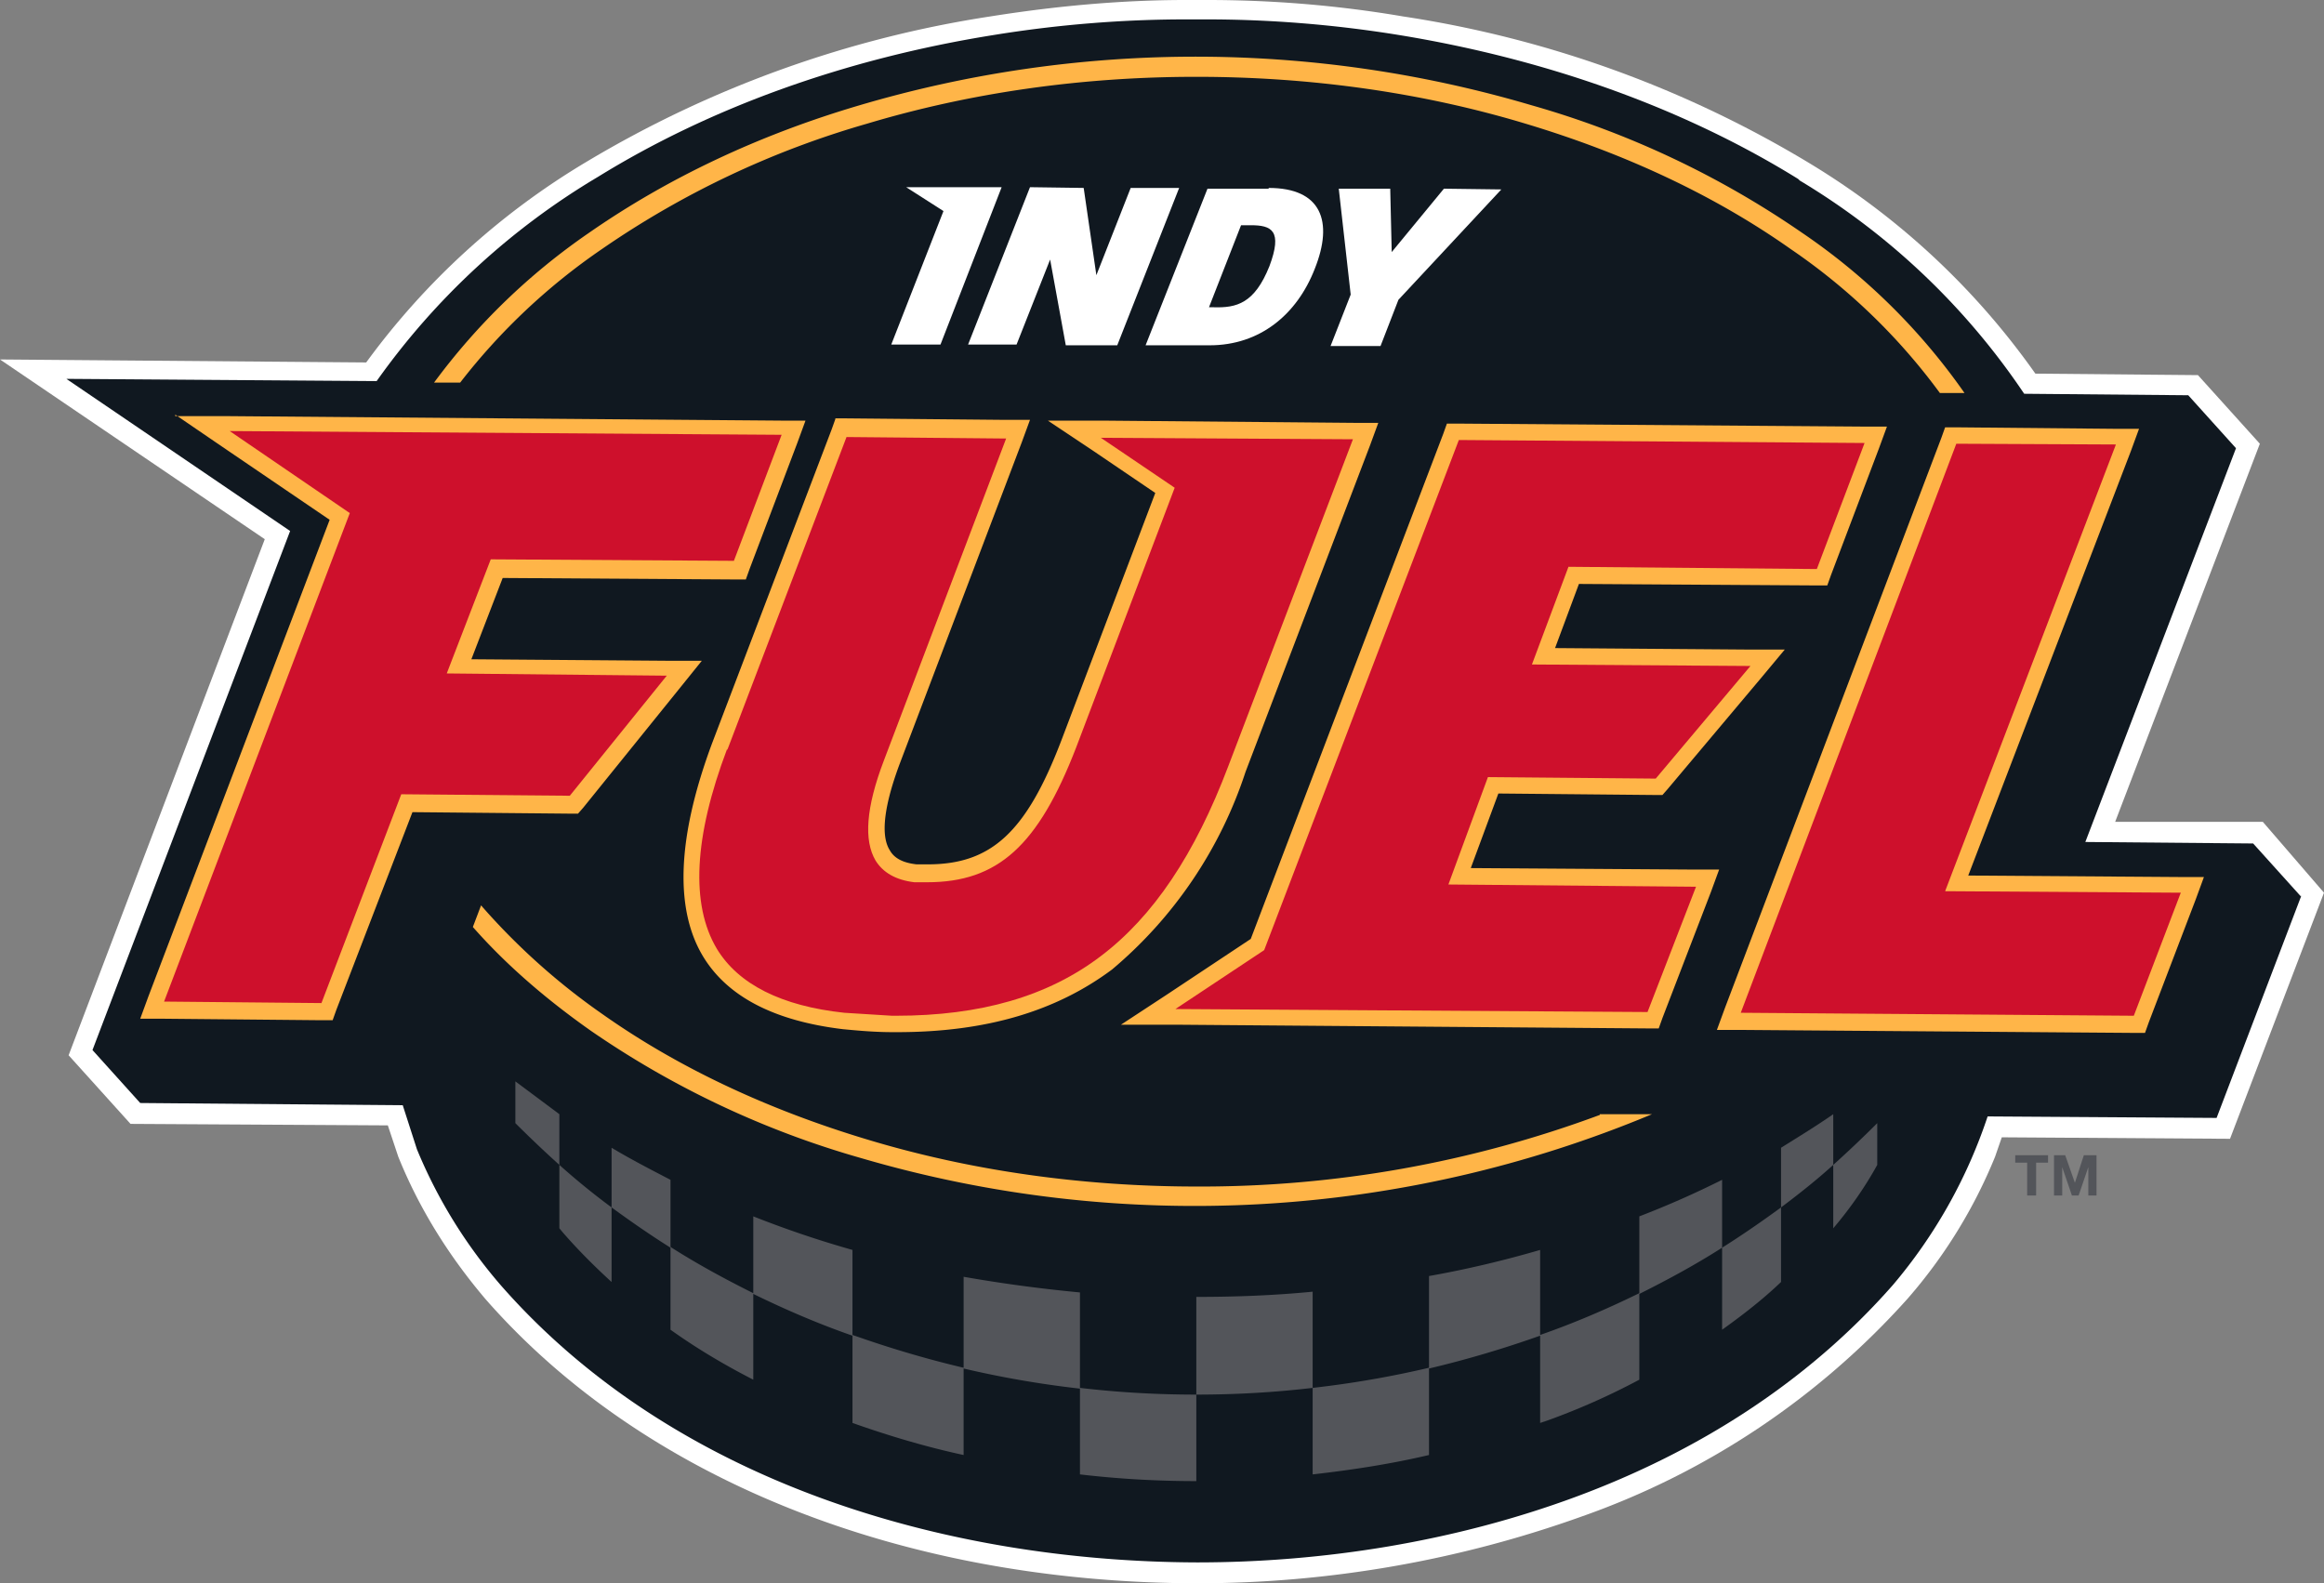 <svg xmlns="http://www.w3.org/2000/svg" viewBox="0 0 311.6 212.3"><rect x="0" y="0" width="311.6" height="212.3" fill="#808080" stroke="none"/><defs><style>.cls-2{fill:#fff}.cls-4{fill:#ffb548}.cls-5{fill:#53555a}.cls-7{fill:#ce102c}</style></defs><g id="Art"><path d="M160.4 212.3c-39.5-.1-74.2-14-95.3-38.1-5.1-6-9-12.4-11.7-19.1l-1.4-4.2-34.5-.2-8.3-9.2 26.3-69.2L0 48.2l49.1.4a99.8 99.8 0 0 1 29.7-27 149.3 149.3 0 0 1 54-19.4C141.6.8 150.4 0 159 0h2.9c8.6 0 17.4.7 26.2 2.2A148.3 148.3 0 0 1 242.8 22a100.7 100.7 0 0 1 30.1 28.1l21.8.2 8.3 9.2-19.4 50.7h19.8l8.2 9.5-12.6 33-30.6-.2-.9 2.6a67.8 67.8 0 0 1-11.7 19 105.6 105.6 0 0 1-43.6 29.2 153 153 0 0 1-51.7 9Z" class="cls-2"/><path d="m308.5 120.2-6.4-7.1-22.5-.2 20.2-52.8-6.4-7.1-22-.2a95.2 95.2 0 0 0-30.1-28.6l-.2-.2c-15-9.3-33.3-16-53.5-19.3-8.6-1.4-17.3-2.1-25.8-2.1H159c-8.5 0-17.2.7-25.8 2.1-20 3.2-38.1 9.8-53 19a97.2 97.2 0 0 0-29.7 27.4l-41.6-.3 30 20.4-26.5 69.6 6.4 7.1 35.2.3 1.9 5.9a66.6 66.6 0 0 0 11.3 18.3c23 26.2 59.3 37 93.3 37.1 17 0 34.6-2.8 50.8-8.8 16.2-6 31-15.3 42.5-28.4a68.2 68.2 0 0 0 12.7-22.6l30.7.2 11.4-29.9Z" style="fill:#101820"/><path d="M127.8 25.1h-6.3l5 3.2-7 17.9h6.6l8.2-21.1h-6.5zM151.6 25.2 147 36.9l-1.7-11.7-7.2-.1-8.3 21.1h6.5l4.5-11.4 2.1 11.5h6.9l8.3-21.1h-6.5zM170.1 25.3h-8.2l-8.3 21h8.6c6.7 0 11.7-4.1 14.1-10.3 2.5-6.3.9-10.8-6.2-10.8Zm.1 10.4c-2 5-4.4 5.6-7.5 5.5h-.6l4.3-11h1.3c2.8 0 4.3.7 2.5 5.5ZM193.6 25.3l-7 8.5-.2-8.5h-6.9l1.6 14.2-2.7 6.9h6.7l2.4-6.2 13.8-14.8-7.7-.1z" class="cls-2"/><path d="m23.5 55.6 6 4.1 14.7 10-24.3 63.9-1.1 3H22l21.1.2h1.5l.5-1.4 10.2-26.5 21.1.2h1.1l.7-.8 13-16.1 2.9-3.6h-4.6l-26.3-.2 4.2-10.9 31.1.2h1.5l.5-1.4 6.4-16.9 1.1-3h-3.2l-74-.6h-7.3Zm88.5.6-.5 1.4-16 42c-4.7 12.6-5.1 22.3-1.2 28.7 3.3 5.4 9.6 8.6 18.7 9.7 2.1.2 4.3.4 6.7.4h.6c11.9 0 21.3-2.8 28.8-8.4a58.3 58.3 0 0 0 17.9-26.5l16.7-43.8 1.1-3h-3.2l-33.8-.3h-7.3l6 4 8.4 5.7-12.6 33.2c-4.7 12.3-9.4 16.6-17.9 16.6h-1.5c-1.8-.2-3-.8-3.6-1.9-.9-1.4-1.3-4.5 1.3-11.5L137 59.3l1.1-3h-3.2l-21.4-.2H112Zm82 .6-.5 1.4-25.8 67.7-11.3 7.5-6.1 4h7.3l63.3.5h1.5l.5-1.4 6.5-16.9 1.1-3h-3.2l-30.1-.2 3.7-10 21 .2h1l.7-.8 12.7-15.1 3-3.6h-4.7l-26.1-.2 3.2-8.6 31.8.2h1.5l.5-1.4 6.4-16.9 1.1-3h-3.2l-54.4-.4h-1.5Zm66.8.5-.5 1.4-29 76.4-1.1 3h3.2l52.7.4h1.5l.5-1.4 6.3-16.5 1.1-3h-3.2l-28.4-.2 21.8-56.9 1.1-3h-3.2l-21.3-.2h-1.5Z" class="cls-4"/><path d="m169.5 127.4-11.9 7.9 63.3.4 6.5-16.8-33.2-.3 5.3-14.4 22.5.2 12.7-15.1-29.3-.2 4.9-13.1 33.3.3 6.4-16.9-54.4-.4-26.1 68.4zM97.5 100.4c-4.5 11.9-4.9 20.9-1.4 26.8 2.9 4.8 8.7 7.7 17.1 8.6l6.4.4h.5c11.4 0 20.4-2.6 27.5-8 7-5.3 12.6-13.6 17.1-25.5l16.7-43.8-33.8-.2 9.9 6.7-13.2 34.8c-5.1 13.2-10.5 18.1-20 18.1h-1.7c-2.5-.3-4.2-1.3-5.2-2.9-1.6-2.7-1.3-7.1 1.1-13.4l16.4-43.2-21.4-.2-16 42ZM53.8 106.5l22.6.2 13-16.1-29.5-.3L65.8 75l32.6.2 6.4-16.9-74-.5 16.1 11L22 134.3l21.1.2 10.7-28zM283.7 59.6l-21.4-.1-28.9 76.3 52.7.4 6.3-16.5-31.6-.2 22.9-59.9z" class="cls-7"/><path d="M61.7 51.3a83.9 83.9 0 0 1 19-17.9 121.4 121.4 0 0 1 35.5-16.8c14-4.2 28.9-6.3 44.2-6.3s30.3 2.1 44.2 6.3c13.3 4 25.3 9.6 35.5 16.8a82 82 0 0 1 20 19.3h3.3a84.2 84.2 0 0 0-21.8-21.5 123 123 0 0 0-36.3-17.1 159 159 0 0 0-90 0c-13.6 4-25.8 9.8-36.3 17.1a86.9 86.9 0 0 0-20.8 20.1h3.4ZM214.5 149.5a153.8 153.8 0 0 1-54 9.6c-15.3 0-30.3-2.1-44.2-6.3-13.3-4-25.3-9.6-35.5-16.8a89.5 89.5 0 0 1-16.3-14.6l-1.1 2.9c4.4 5 9.7 9.6 15.8 13.9a123 123 0 0 0 36.3 17.1 159 159 0 0 0 106-5.9h-7Z" class="cls-4"/><path d="M245.8 156.2v8.5c2.3-2.7 4.3-5.6 5.9-8.5v-5.6a156 156 0 0 1-5.9 5.6Zm-7-2.3v8c2.4-1.8 4.8-3.7 7-5.7v-6.8c-2.3 1.6-4.6 3-7 4.5Zm-7.9 24.4c2.8-2 5.5-4.1 7.9-6.4v-10c-2.6 1.9-5.2 3.7-7.9 5.4v11Zm-11.1-15.2v10.4c3.8-1.9 7.5-3.9 11.1-6.2v-9.1c-3.6 1.8-7.2 3.4-11.1 4.9Zm-13.3 27.7.9-.3a93 93 0 0 0 12.4-5.5v-11.6c-4.3 2.1-8.7 4-13.3 5.6v11.7Zm-14.9-19.7v12.4c5.1-1.2 10.1-2.7 14.9-4.4v-11.5c-4.8 1.4-9.8 2.6-14.9 3.5ZM176 197.7c5.3-.6 10.5-1.4 15.6-2.6v-11.7c-5.1 1.2-10.3 2.1-15.6 2.7v11.6Zm-15.6-23.8V187c5.3 0 10.5-.3 15.6-.9v-12.9c-5.1.5-10.3.7-15.6.7Zm-15.6 23.8c5.1.6 10.3.9 15.6.9V187c-5.3 0-10.5-.3-15.6-.9v11.6Zm-15.6-26.6v12.4c5.1 1.2 10.3 2.1 15.6 2.7v-12.9c-5.3-.5-10.5-1.2-15.6-2.1Zm-14.9 19.7c4.8 1.7 9.8 3.2 14.9 4.3v-11.7c-5.1-1.2-10.1-2.7-14.9-4.4v11.7ZM101 163.1v10.4c4.3 2.1 8.7 4 13.3 5.6v-11.5c-4.6-1.3-9-2.8-13.3-4.5Zm-11.1 15.2c3.5 2.5 7.2 4.7 11.1 6.7v-11.6c-3.8-1.9-7.5-3.9-11.1-6.2v11ZM82 153.9v8c2.6 1.9 5.2 3.7 7.9 5.4v-9.1c-2.7-1.4-5.4-2.8-7.9-4.3Zm-7 10.8.5.6c2 2.3 4.2 4.5 6.5 6.6v-10a96.6 96.6 0 0 1-7-5.7v8.5Zm-5.9-19.6v5.5a156 156 0 0 0 5.9 5.6v-6.8l-5.9-4.4ZM270.2 155.9v-1h4.4v1H273v4.4h-1.2v-4.4h-1.6ZM276.9 154.9l1.3 3.7 1.2-3.7h1.7v5.4H280v-3.8l-1.3 3.8h-.9l-1.3-3.8v3.8h-1.1v-5.4h1.7Z" class="cls-5"/></g></svg>